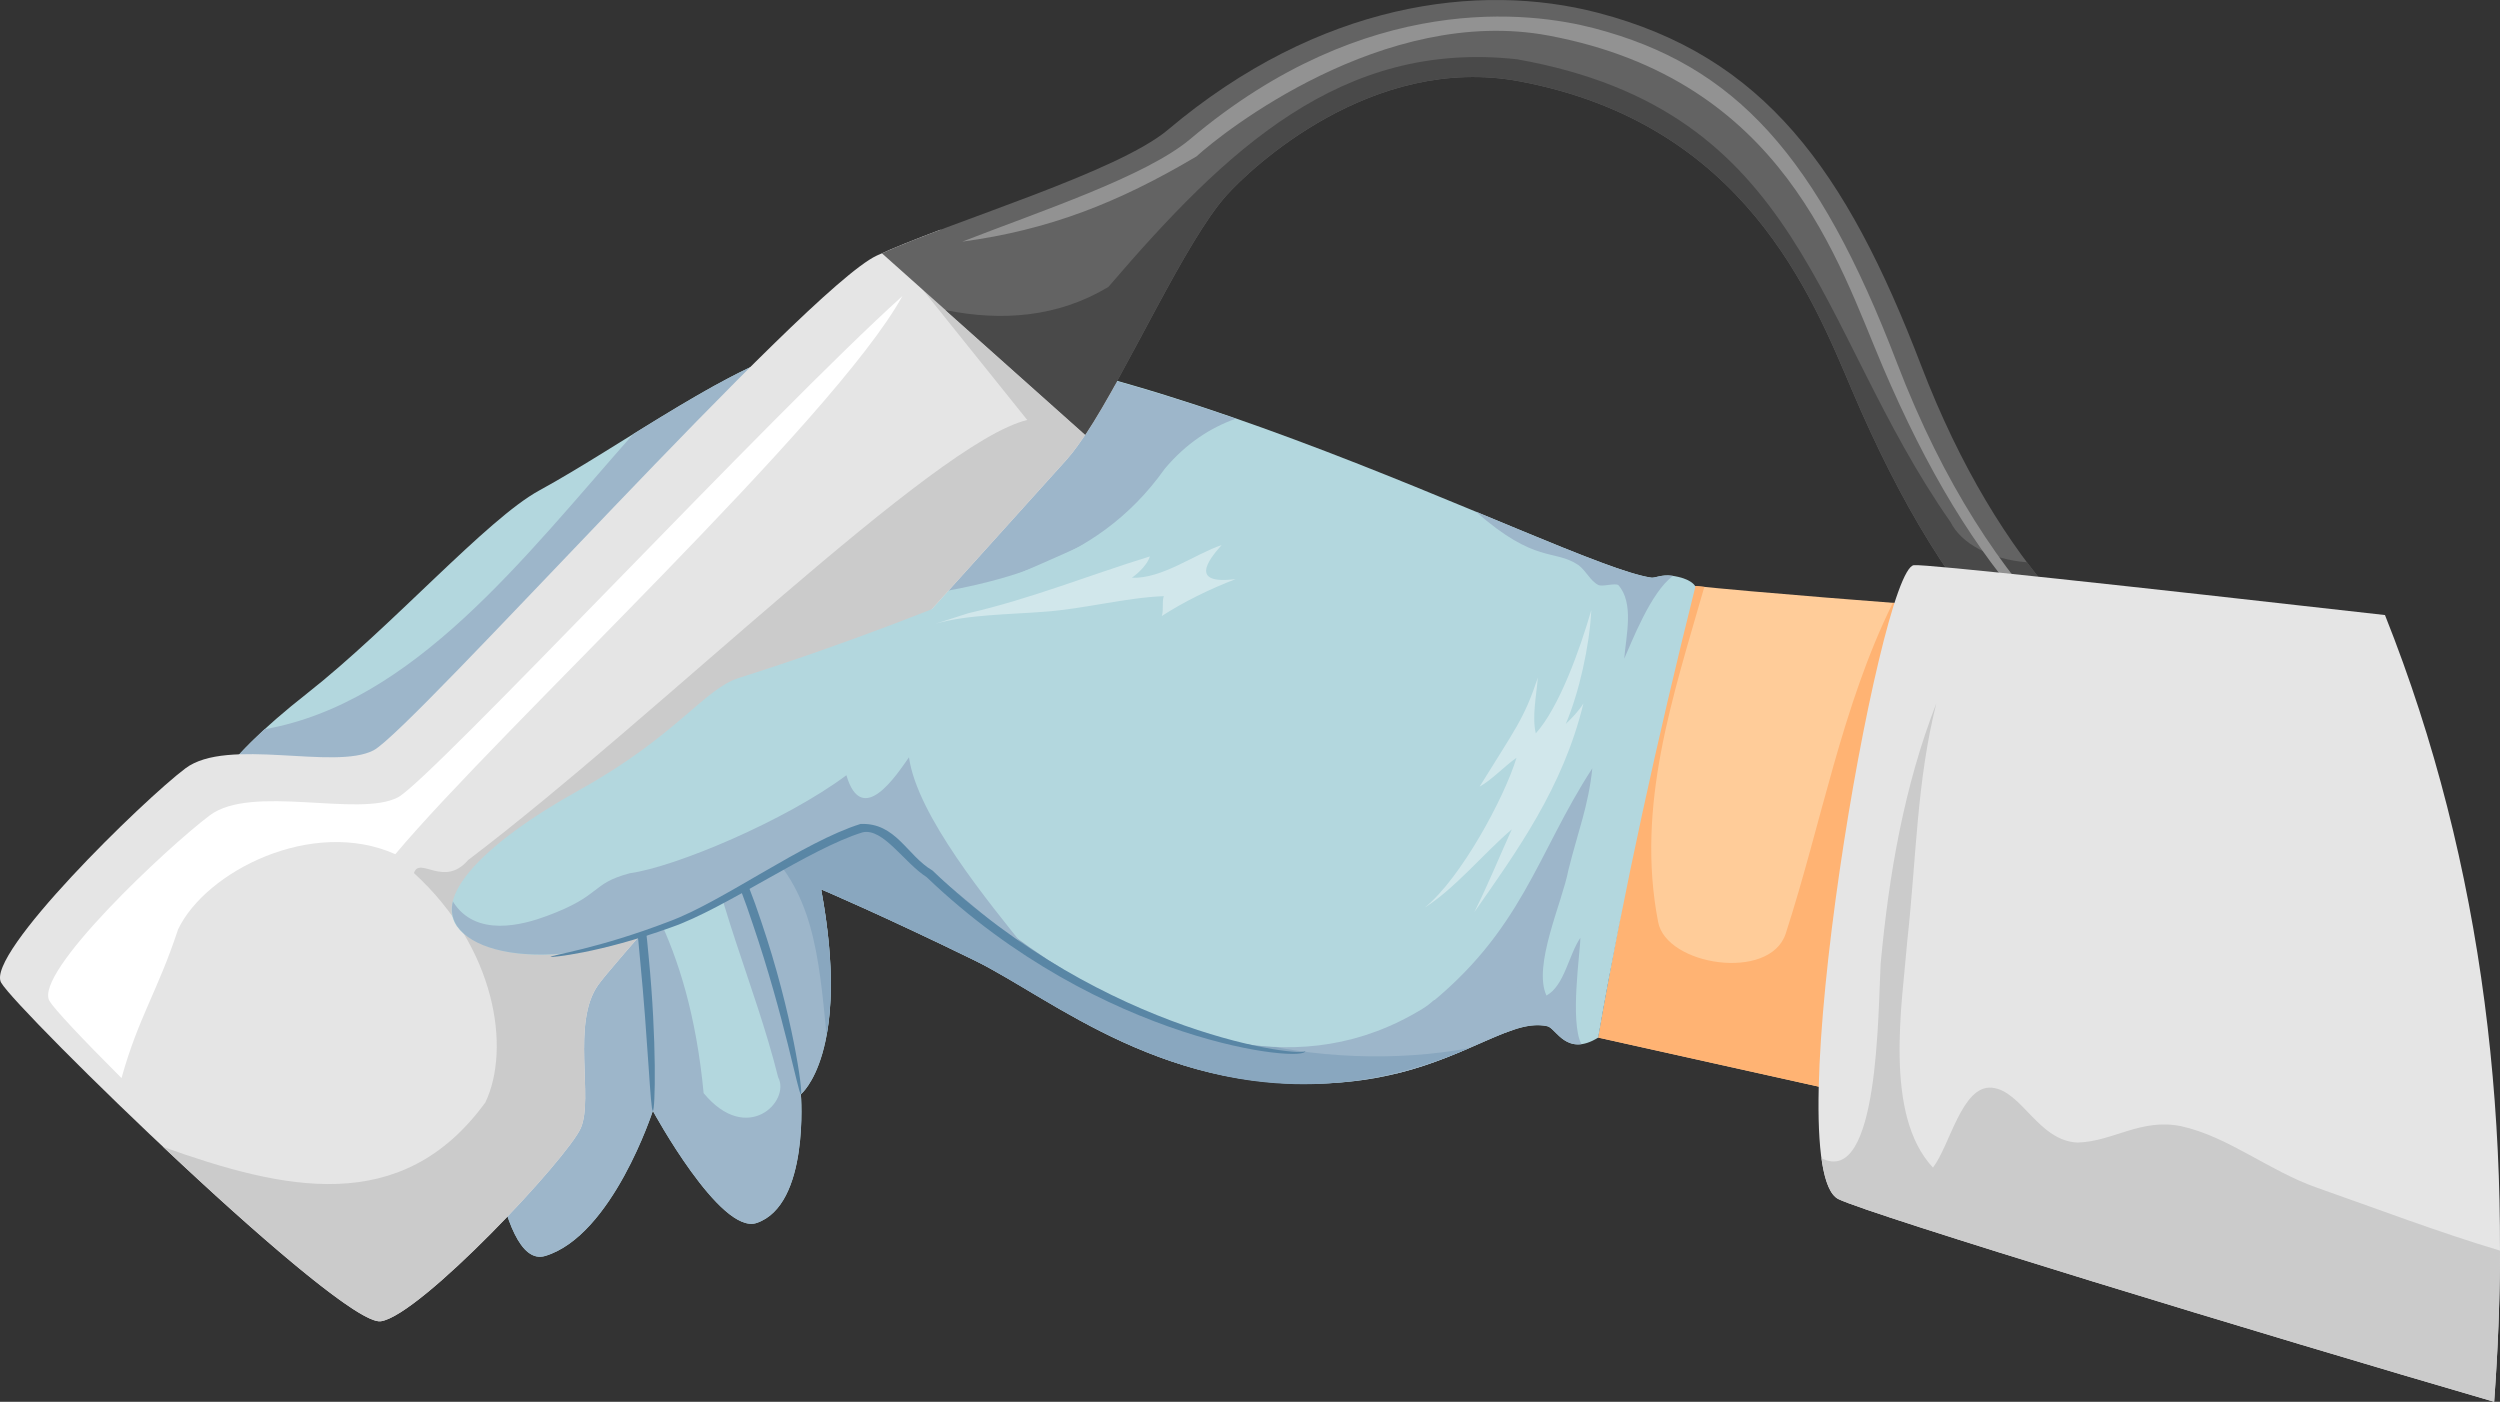 <?xml version="1.0" encoding="UTF-8"?><svg id="Layer_1" xmlns="http://www.w3.org/2000/svg" viewBox="0 0 3688.74 2068.33"><rect x="0" y="0" width="3688.74" height="2068.33" fill="#333333" stroke="none"/><defs><style>.cls-1{fill:#fff;}.cls-2{fill:#cbcbcb;}.cls-3{fill:#89a7bf;}.cls-4{fill:#d1e7eb;}.cls-5{fill:#b3d7de;}.cls-6{fill:#929292;}.cls-7{fill:#e5e5e5;}.cls-8{fill:#fc9;}.cls-9{fill:#494949;}.cls-10{fill:#636363;}.cls-11{fill:#9db6ca;}.cls-12{fill:#ffb373;}.cls-13{fill:#5986a5;}</style></defs><g><g><path class="cls-8" d="m3233.36,921.58s-544.55-37.32-736.92-57.45c-32.61,87.06-122.24,575.27-138.25,666.85,227.6,50.76,837.73,186.38,837.73,186.38l37.44-795.78Z"/><path class="cls-12" d="m2792.87,889.52c-75.59,152.95-105.36,325.53-158.13,488.25-23.53,70.58-176.46,47.06-188.22-17.64-33.27-171.88,22.31-333.31,68.21-494.13-6.39-.63-12.51-1.25-18.29-1.86-32.61,87.06-122.24,575.27-138.25,666.85,227.6,50.76,837.73,186.38,837.73,186.38l37.44-795.78s-227.59-15.6-440.49-32.06Z"/><path class="cls-5" d="m2466.12,849.38c-13.96-1.86-24.33,3.64-29.41,2.94-130.33-17.86-859.51-412.61-1246.88-339.99-102.21,19.13-273.55,145.62-394.18,211.37-77.31,42.16-217.47,201.12-342.64,299.5-268.75,211.32-133.45,256.41,66.48,241.44,199.89-15,194.7,322.16,194.7,322.16,0,0,16.99,288.66,90.35,266.31,99.23-30.13,158.73-214.08,158.73-214.08,0,0,99.63,183.56,153.11,165.44,78.44-26.56,65.32-189.9,65.32-189.9,0,0,74.72-60.25,29.86-302.41,0,0,90.69,38.51,226.92,105.12,116.35,56.92,282.75,203.83,547.71,179.14,159.88-14.87,236.35-95.81,296.9-82.23,13.04,2.93,28.14,45.92,75.09,16.79,38.15-218.16,87.19-440.78,143.23-664.94.49-1.46-5.88-12.74-35.29-16.66Z"/><g><path class="cls-11" d="m2328.88,833.7c11.76,8.82,17.65,23.53,29.41,29.41,5.88,2.94,23.53-2.94,29.41,0,23.53,26.47,11.76,73.52,8.82,108.81,10.8-23.77,39.08-98.27,71.98-122.17-16.72-2.61-26.29,3.33-31.79,2.57-39.7-5.44-135-45.86-259.22-97.37,89.17,78,115.08,54.54,151.39,78.74Z"/><path class="cls-11" d="m2331.82,1383.65c-17.64,26.47-23.53,70.58-50,85.29-20.59-44.12,23.53-138.23,32.35-185.28,14.7-58.82,29.41-94.11,35.29-149.99-82.35,126.46-102.93,241.16-249.98,355.86-33.33,26-20.6,54.6-39.09,94.44,111.02-27.11,172.38-81.06,222.7-69.78,10.4,2.34,22.13,30.11,50.26,26.51-17.35-33.41-1.53-136.57-1.53-157.05Z"/></g><path class="cls-11" d="m1524.36,531.75c-123.4-26.45-239.71-37.19-334.52-19.41-66.83,12.51-163.21,70.91-255.66,128.24-162.03,183.47-323.88,396.54-543.73,435.4-181.33,166.09-52.99,202.31,129.05,188.68,37.75-2.83,68.17,6.93,92.69,24.56,211.11-161.74,395.96-386.42,589.79-547.96,109.29-72.86,207.12-157.12,322.39-209.5Z"/><path class="cls-11" d="m1316.16,1134.58c-54.49-16.57-125.51,21.34-196.59,59.25,73.45,52.08-25.84,49.99-85.98-12.69,19.67,145.96,80,270.2,114.53,408.21,18.94,35.53-45.79,101.05-109.91,23.58-43.34-457.51-333.11-426.1-174.47-556.4,227.35-258.22,646.58-71.21,854.91-364.94,31.88-37.82,67.13-60.26,104.63-73.81-93.32-32.35-188.88-61.31-280.96-82.04-371.85,280.51-778.75,495.55-1179.27,722.52,39.45,9.87,94.84,11.01,156.44,6.39,199.89-15,194.7,322.16,194.7,322.16,0,0,16.99,288.66,90.35,266.31,99.23-30.13,158.73-214.08,158.73-214.08,0,0,99.63,183.56,153.11,165.44,78.44-26.56,65.32-189.9,65.32-189.9,0,0,74.72-60.25,29.86-302.41,0,0,90.69,38.51,226.92,105.12,116.35,56.92,282.75,203.83,547.71,179.14,120.27-11.18,193.33-59.74,247.93-77.35,8.98-22.28,18.38-44.34,27.47-66.48-349.8,73-717.72,34.68-945.44-318.01Z"/><path class="cls-3" d="m1551.69,1370.54c-88.1-54.59-168-131.37-235.53-235.96-45.8-13.92-138.32,76.57-197.75,107.3,81.69,69.71,89.7,168.2,101.16,285.17,8.55-46.53,10.49-115.06-8.01-214.89,0,0,90.69,38.51,226.92,105.12,131.4,64.28,377.34,281.83,728.92,129.29-214.22,39.7-488.19-17.82-615.71-176.03Z"/></g><g><path class="cls-13" d="m911.32,1188.14c4.01-1.53,35.22,97.21,45.75,223.13,12.27,125.5,9.71,227.78,6.21,227.76-3.69.06-6.92-101.75-19.16-226.47-10.51-125.15-35.59-223.49-32.8-224.42Z"/><path class="cls-13" d="m1005.26,1125.21c2.77-2.56,72.32,95.15,117.73,233.91,46.92,137.68,62.28,255.07,58.72,255.44-3.53.67-24.49-114.84-71.02-251.24-44.92-137.33-108.39-236.26-105.43-238.12Z"/></g></g><g><g><path class="cls-7" d="m1.71,1449.94c-23.95-41.54,210-269.78,271.83-316.2,61.86-46.6,220.39,3.45,277.78-26.73,57.39-30.14,637.73-681.01,742.33-729.88,24.58-11.5,57.37-24.35,93.91-38.16l257.29,229.47c-25.66,46.08-49.98,86.04-70.84,109.52-65.6,73.58-651.69,719.35-691.42,775.36-39.73,55.9-6.54,166.72-25.53,210.91-18.91,44.05-236.52,276.56-295.13,285.3-58.56,8.75-536.37-457.98-560.22-499.59Z"/><path class="cls-1" d="m583.29,1260.35c154.66-184.29,647.23-640.08,748.2-823.5-191.57,172.52-695.71,714.02-744.32,739.6-57.45,30.17-215.95-19.91-277.78,26.7-61.83,46.48-260.28,232.2-236.38,273.8,6.69,11.51,48.39,55.96,106.27,113.73,25.51-90.97,52.71-126.38,83.52-219.45,40.69-85.39,197.72-165.58,320.49-110.88Z"/><path class="cls-2" d="m1326.97,384.5l188.75,235.19c-137.5,32.75-545.55,437.52-824.94,649.26-35.69,41.53-71.68-6.21-80.03,19.25,121.28,110.74,143.12,259.26,105.43,338.39-123.8,169.92-298.44,128.79-475.45,65.71,137.87,129.91,289.77,261.89,321.21,257.22,58.61-8.74,276.22-241.25,295.13-285.3,18.99-44.2-14.2-155.01,25.53-210.91,39.73-56.01,625.82-701.78,691.42-775.36,20.86-23.48,45.18-63.44,70.84-109.52l-317.88-183.93Z"/></g><g><path class="cls-10" d="m1723.43,191.35C1946.12,3.51,2181.86-27.01,2357.77,18.88c244.93,63.89,366.01,231.16,476.77,520.11,232.69,607.09,666.64,585.79,666.64,585.79l-107.79,78.45c-342.14-86.33-520.33-298.24-659.98-625.7-60.01-140.72-158.92-394.91-491.22-457.51-218.54-41.17-397.36,128.87-432.69,168.48-61.43,68.94-144.42,256.59-208.25,352.87l-300.01-267.62c108.41-48.85,348.32-120.07,422.19-182.38Z"/><path class="cls-9" d="m2990.97,829.68c-54.46-4.46-97.08-27.53-113.09-59.53-202.27-288.95-213.11-606.79-639.31-682.64-260.05-28.89-429.81,133.64-603.18,335.9-74.95,44.98-157.69,50.85-240.14,34.19l205.99,183.76c63.83-96.28,146.82-283.93,208.25-352.87,35.33-39.6,214.14-209.64,432.69-168.48,332.3,62.6,431.21,316.79,491.22,457.51,139.65,327.46,317.84,539.37,659.98,625.7l107.79-78.45s-279.52,13.42-510.21-295.1Z"/><path class="cls-6" d="m2798.9,535.22c-117.05-305.37-238.28-439.17-447.27-493.67-92.16-24.04-334.68-56.23-595.44,163.65-65.33,55.13-223.45,107.25-336.34,151.33,127.35-17.21,229.64-57.04,345.58-125.75,37.62-34.62,276.14-224.14,520.11-178.18,346.18,65.21,426.21,332.95,492.54,488.65,130.06,304.99,286.02,475.28,519.61,564.35-154.63-61.4-360.65-209.91-498.8-570.38Z"/></g></g><path class="cls-7" d="m3519.01,907.5c-377.25-42.68-676.75-75.34-695.03-73.59-51.1,4.97-204.6,889.39-111.34,935.39,46.44,22.92,628.75,200.48,967.48,299.03,29.11-396.3-13.21-789.58-161.1-1160.83Z"/><path class="cls-2" d="m3418.98,1752.56c-71.14-24.9-130.98-75.54-200.91-90.93-59.76-11.82-99.11,22.32-152.26,24.23-58.53-2.26-82.6-76.88-126.82-80.96-44.18-4.08-61.9,85.55-86.93,117.87-73.06-78.09-45.35-241.81-37.81-335.01,13.45-123.09,13.82-234.78,42.83-350.13-47.49,122.54-69.92,251.63-82.18,384.27-4.03,68.62-2.15,330.56-87.28,287.04,4.47,32.4,12.45,54.17,25.01,60.36,46.44,22.92,628.75,200.48,967.48,299.03,5.5-74.49,8.43-148.9,8.6-223.05-91.56-27.43-182.01-61.95-269.73-92.72Z"/><g><g><path class="cls-5" d="m1667.82,771.46s-255.13,126.76-577.71,228.87c-51.3,16.25-91.76,85.64-235.45,165.42-143.8,79.85-231.67,168.6-166.37,214.84,65.41,46.13,190.92,31.51,302.27-15.6,111.29-47.05,241.04-140.77,292.22-145.71,51.16-4.88,455.81,489.82,816.08,269.21,213.3-130.6-431.04-717.04-431.04-717.04Z"/><path class="cls-11" d="m1341.19,1117.41c-17.32,24.45-69.19,105.38-92.33,26.46-89.81,66.91-252.32,135.3-319.59,144.58-59.09,15.8-39.73,32.51-122.8,63.21-34.51,12.76-104.75,32.51-138.27-21.56-17.68,73.58,133.73,114.7,322.36,34.89,111.29-47.05,241.04-140.77,292.22-145.71,17.89-1.7,149.16,116.47,234.18,184.68-58.38-72.86-163.69-200.31-175.77-286.54Z"/></g><path class="cls-13" d="m1925.95,1550.55c3.58,18.16-300.58-9.45-558.74-256.36-32.85-20.99-64.29-73.03-94.47-66.07-78.61,24.09-202.81,112.65-282.1,140.07-107.37,38.76-178.34,44.72-178.28,43.71-.65-2.5,69.68-11.78,174.92-52.27,78.91-29.01,198.24-117.62,282.41-143.87,52.29-2.27,68.83,46.98,105.99,68.54,256.52,244.89,552.22,276.62,550.27,266.25Z"/></g><g><path class="cls-4" d="m1802.45,804.29c-38.23,12.56-88.23,50.23-132.34,48.14,11.76-8.37,23.53-20.93,26.47-31.4-88.23,27.21-176.46,62.79-267.63,83.72l-48.98,15.68c46.67-13.6,111.37-13.87,160.74-17.78,58.82-4.19,120.58-20.93,176.46-23.02-2.94,8.37,0,20.93-2.94,29.3,32.35-20.93,70.58-39.77,108.82-54.42-67.64,8.37-41.17-27.21-20.59-50.23Z"/><path class="cls-4" d="m2310.29,1068.12c19.51-45.57,35.16-115.08,37.69-167.99-16.61,57.62-47.36,143.56-81.91,181.96-5.79-24.1.83-56,3.06-82.38-20.62,62.01-34.04,76.6-86,160.96,18.47-10.25,35.75-29.44,54.47-42.62-17.75,58.73-82.36,178.36-135.35,221.03,44.49-27.95,87.84-80.98,128.36-115.37-19.26,42.64-34.13,79.75-55.33,122.23,62.32-89.17,130.96-183.71,161.05-308.08-6.82,11.23-17.52,22.13-26.03,30.26Z"/></g></svg>